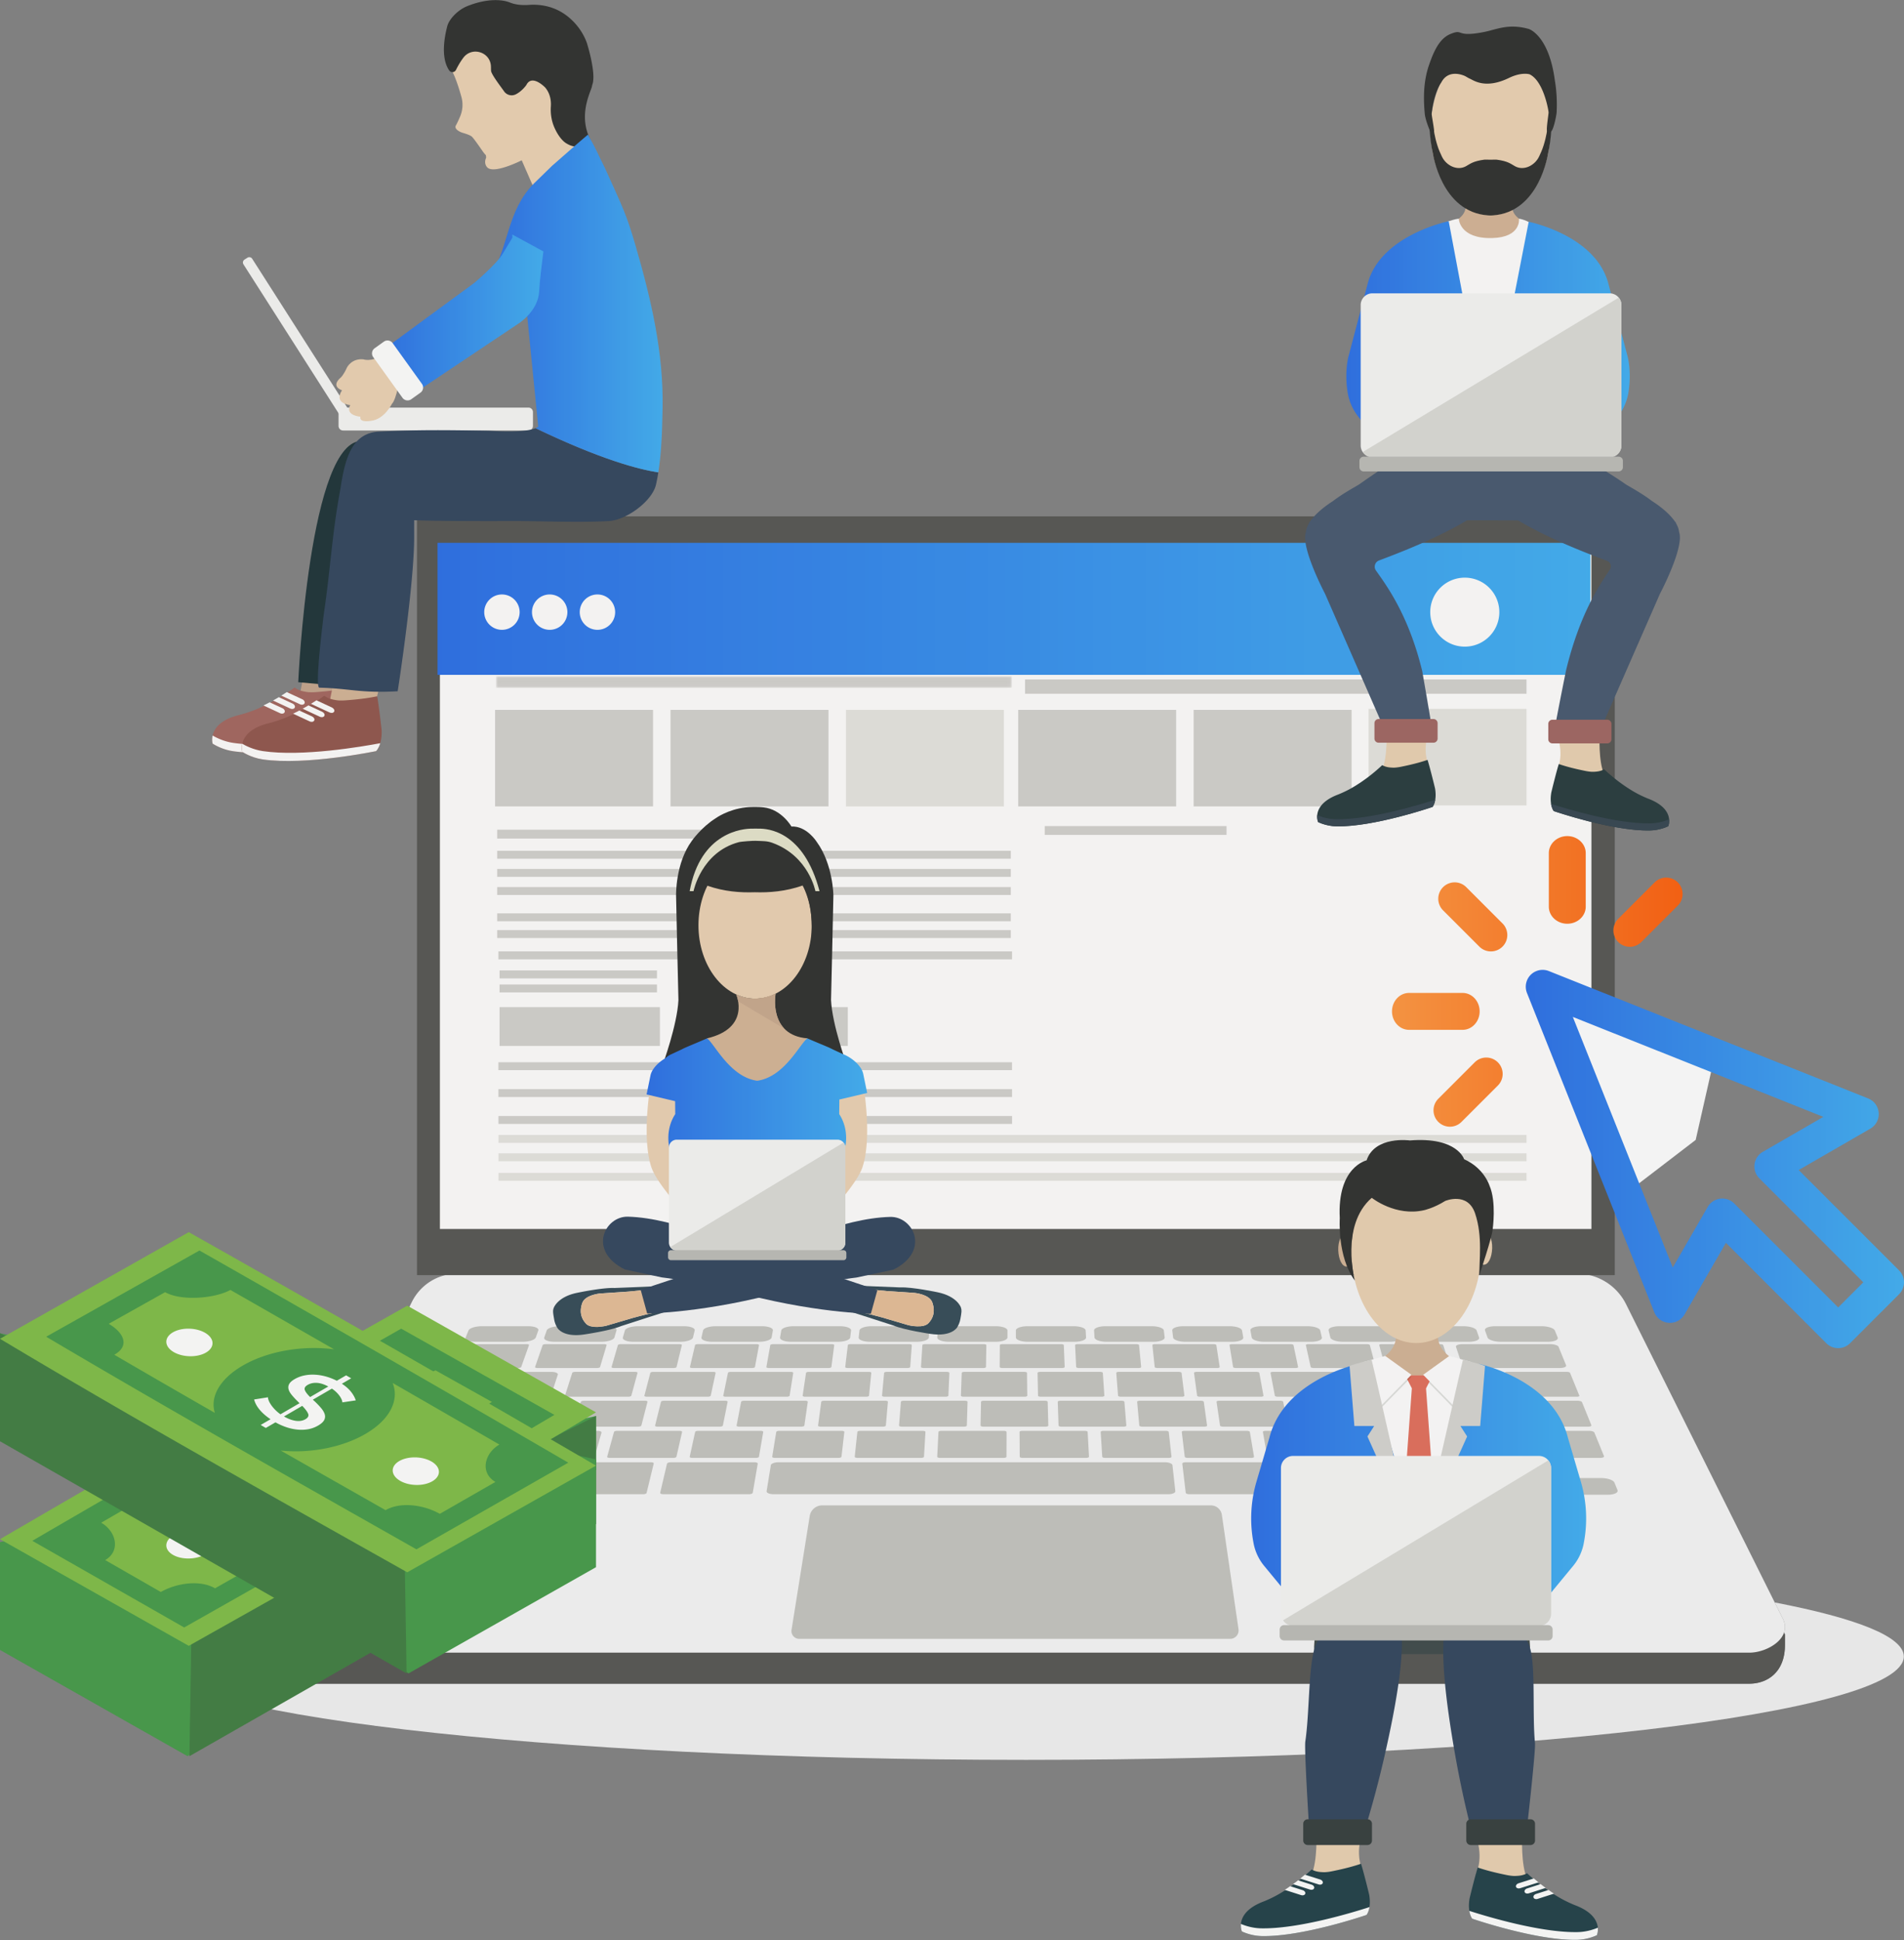 <svg height="485" width="476" xmlns="http://www.w3.org/2000/svg"><rect width="100%" height="100%" fill="#808080" stroke="none"/><linearGradient id="b" x1="100%" x2="0%" y1="50%" y2="50%"><stop offset="0" stop-color="#3caef3"/><stop offset="1" stop-color="#266ce7"/></linearGradient><linearGradient id="c" x1="100%" x2="0%" y1="50%" y2="50%"><stop offset="0" stop-color="#fe5c07"/><stop offset="1" stop-color="#ff943a"/></linearGradient><mask id="a" fill="#fff"><path d="M.006.037h128.95v2.905H.007z" fill-rule="evenodd"/></mask><g fill="none" fill-rule="evenodd" opacity=".9"><path d="M256.514 439.921c-121.191 0-219.437-11.572-219.437-25.847 0-4.617 10.276-8.952 28.289-12.704l-1.878 3.792c-.421.736-.584 1.449-.544 2.125l-.038.071v5.493c.435 5.977 4.722 8.03 8.783 8.03h365.647c4.454 0 8.986-2.834 8.905-9.861v-2.423l-.234-.478c.388-1.117.323-2.376-.418-3.728l-1.903-3.816c20.466 3.93 32.267 8.552 32.267 13.499 0 14.275-98.246 25.847-219.439 25.847" fill="#f2f2f2"/><path d="M437.336 420.881H71.69c-4.06 0-8.348-2.053-8.783-8.03v-5.493l40.024-74.136a12.734 12.734 0 0 1 11.41-7.09h279.812c5.223 0 16.736 10.308 19.07 14.99l33.019 67.475v2.423c.081 7.027-4.451 9.861-8.905 9.861" fill="#52524f"/><path d="M437.37 413.12H71.72c-4.06 0-10.743-3.569-8.232-7.958l39.474-79.7a12.736 12.736 0 0 1 11.41-7.092h279.813a13.78 13.78 0 0 1 12.329 7.64l39.075 78.381c2.739 4.997-3.766 8.729-8.22 8.729" fill="#f6f6f6"/><path d="M104.25 318.756h299.438V129.084H104.251z" fill="#52524f"/><path d="M109.975 307.214h287.882V135.997H109.975z" fill="#fffefd"/><path d="M307.546 409.67H199.805a1.945 1.945 0 0 1-1.918-2.254l4.543-28.448a3.158 3.158 0 0 1 3.116-2.662h97.177a2.774 2.774 0 0 1 2.744 2.377l4.164 28.61a2.106 2.106 0 0 1-2.085 2.378M130.62 335.41h-11.69c-1.631 0-2.756-.482-2.515-1.076l.712-1.754c.239-.586 1.737-1.059 3.348-1.059h11.555c1.61 0 2.749.473 2.542 1.059l-.62 1.754c-.21.594-1.704 1.077-3.333 1.077m19.714 0h-11.69c-1.63 0-2.784-.483-2.577-1.077l.61-1.754c.202-.586 1.674-1.059 3.285-1.059h11.555c1.61 0 2.778.473 2.605 1.059l-.518 1.754c-.175.594-1.64 1.077-3.27 1.077m19.716 0h-11.69c-1.631 0-2.813-.483-2.642-1.077l.507-1.754c.17-.586 1.612-1.059 3.223-1.059h11.556c1.61 0 2.805.473 2.667 1.059l-.415 1.754c-.14.594-1.576 1.077-3.206 1.077m19.714 0h-11.69c-1.63 0-2.84-.483-2.704-1.077l.404-1.754c.135-.586 1.55-1.059 3.161-1.059h11.556c1.61 0 2.833.473 2.729 1.059l-.311 1.754c-.106.594-1.514 1.077-3.145 1.077m19.716 0h-11.69c-1.63 0-2.87-.483-2.768-1.077l.301-1.754c.1-.586 1.487-1.059 3.1-1.059h11.554c1.611 0 2.862.473 2.792 1.059l-.208 1.754c-.072.594-1.45 1.077-3.081 1.077m19.715 0h-11.69c-1.63 0-2.898-.483-2.83-1.077l.198-1.754c.066-.586 1.424-1.059 3.036-1.059h11.554c1.612 0 2.89.473 2.855 1.059l-.107 1.754c-.035.594-1.386 1.077-3.016 1.077m19.715 0h-11.69c-1.63 0-2.925-.483-2.894-1.077l.096-1.754c.03-.586 1.362-1.059 2.974-1.059h11.554c1.612 0 2.917.473 2.917 1.059l-.004 1.754c0 .594-1.323 1.077-2.953 1.077m19.715 0h-11.69c-1.631 0-2.954-.483-2.957-1.077l-.009-1.754c-.002-.586 1.302-1.059 2.914-1.059h11.554c1.612 0 2.945.473 2.978 1.059l.1 1.754c.035.594-1.26 1.077-2.89 1.077m19.716 0h-11.69c-1.631 0-2.984-.483-3.02-1.077l-.112-1.754c-.037-.586 1.239-1.059 2.85-1.059h11.555c1.612 0 2.973.473 3.04 1.059l.204 1.754c.068.594-1.198 1.077-2.827 1.077m19.714 0h-11.69c-1.63 0-3.01-.483-3.083-1.077l-.214-1.754c-.072-.586 1.177-1.059 2.788-1.059h11.555c1.611 0 3 .473 3.102 1.059l.307 1.754c.103.594-1.134 1.077-2.765 1.077m19.716 0h-11.69c-1.631 0-3.04-.483-3.148-1.077l-.316-1.754c-.106-.586 1.114-1.059 2.726-1.059h11.555c1.611 0 3.028.473 3.164 1.059l.41 1.754c.138.594-1.07 1.077-2.701 1.077m19.714 0h-11.69c-1.63 0-3.067-.483-3.21-1.077l-.42-1.754c-.139-.586 1.053-1.059 2.665-1.059h11.554c1.612 0 3.056.473 3.227 1.059l.513 1.754c.173.594-1.008 1.077-2.639 1.077m19.716 0h-11.69c-1.63 0-3.097-.483-3.274-1.077l-.522-1.754c-.175-.586.99-1.059 2.602-1.059h11.554c1.612 0 3.084.473 3.29 1.059l.615 1.754c.207.594-.945 1.077-2.575 1.077m19.715 0h-11.69c-1.63 0-3.124-.483-3.337-1.077l-.625-1.754c-.21-.586.928-1.059 2.54-1.059h11.554c1.612 0 3.111.473 3.352 1.059l.717 1.754c.244.594-.881 1.077-2.51 1.077m-257.375 6.555h-14.917c-.37 0-.626-.112-.57-.25l2.211-5.47c.055-.135.394-.244.76-.244h14.657c.365 0 .623.11.575.243l-1.952 5.471c-.05.138-.39.25-.763.25m27.541 7.177h-15.231c-.38 0-.649-.118-.603-.262l1.814-5.7c.044-.14.382-.253.755-.253h14.96c.372 0 .644.113.606.253l-1.543 5.7c-.04.144-.38.262-.758.262m2.49 7.484h-15.557c-.388 0-.663-.123-.618-.273l1.817-5.945c.044-.145.389-.264.769-.264h15.274c.38 0 .659.119.62.264l-1.533 5.945c-.039.15-.384.273-.772.273m8.758 7.81h-15.897c-.395 0-.681-.128-.638-.285l1.712-6.204c.042-.152.391-.275.78-.275h15.602c.389 0 .676.123.64.275l-1.417 6.204c-.036.157-.386.286-.782.286m-50.154 9.078h-16.201c-.431 0-.724-.143-.652-.319l2.977-7.365c.07-.168.466-.305.888-.305h15.855c.42 0 .715.137.655.305l-2.629 7.365c-.063.176-.462.319-.893.319m21.636 0h-16.201c-.431 0-.731-.143-.67-.319l2.552-7.365c.058-.168.447-.305.868-.305h15.856c.422 0 .723.137.672.305l-2.203 7.365c-.052.176-.443.319-.874.319m20.983 0h-16.202c-.43 0-.738-.143-.687-.319l2.139-7.365c.048-.168.43-.305.851-.305h15.856c.42 0 .73.137.689.305l-1.79 7.365c-.042.176-.425.319-.856.319m26.444 0h-21.378c-.492 0-.853-.163-.806-.364l1.702-7.277c.044-.192.471-.348.953-.348h20.92c.482 0 .846.156.813.348l-1.25 7.277c-.035.2-.462.364-.954.364m131.513 0h-21.378c-.492 0-.91-.163-.933-.364l-.858-7.277c-.023-.192.35-.348.831-.348h20.922c.48 0 .899.156.934.348l1.308 7.277c.036.2-.334.364-.826.364m21.644 0h-15.973c-.428 0-.802-.142-.835-.316l-1.403-7.37c-.032-.168.28-.303.7-.303h15.631c.42 0 .79.135.83.303l1.749 7.37c.042.174-.272.316-.7.316m-48.353 0H193.4c-1.034 0-1.817-.342-1.749-.762l1.058-6.494c.066-.405.939-.733 1.952-.733h96.537c1.013 0 1.87.328 1.914.733l.72 6.494c.048.42-.753.762-1.788.762m-103.068-9.078h-15.898c-.395 0-.689-.129-.654-.286l1.362-6.204c.033-.152.375-.275.764-.275h15.602c.388 0 .682.123.657.275l-1.068 6.204c-.027.157-.37.286-.765.286m20.643 0h-15.897c-.396 0-.696-.129-.67-.286l1.01-6.204c.024-.152.36-.275.749-.275h15.601c.39 0 .69.123.673.275l-.716 6.204c-.019.157-.354.286-.75.286m20.644 0h-15.898c-.395 0-.703-.129-.686-.286l.66-6.204c.016-.152.344-.275.733-.275h15.601c.39 0 .697.123.688.275l-.365 6.204c-.009.157-.338.286-.733.286m20.643 0H235.01c-.397 0-.71-.129-.703-.286l.308-6.204c.007-.152.329-.275.718-.275h15.601c.389 0 .703.123.703.275l-.014 6.204c0 .157-.322.286-.717.286m20.644 0h-15.897c-.396 0-.718-.129-.72-.286l-.041-6.204c-.001-.152.313-.275.702-.275h15.6c.39 0 .711.123.719.275l.338 6.204c.009.157-.306.286-.701.286m20.643 0h-15.896c-.397 0-.726-.129-.735-.286l-.394-6.204c-.01-.152.297-.275.686-.275h15.602c.389 0 .717.123.734.275l.688 6.204c.018.157-.289.286-.685.286m20.643 0H296.94c-.396 0-.732-.129-.751-.286l-.745-6.204c-.018-.152.282-.275.671-.275h15.602c.389 0 .724.123.75.275l1.04 6.204c.025.157-.274.286-.67.286m20.643 0h-15.896c-.397 0-.74-.129-.768-.286l-1.096-6.204c-.026-.152.267-.275.656-.275h15.601c.39 0 .731.123.766.275l1.39 6.204c.036.157-.257.286-.653.286m26.055 9.201h-12.39c-1.574 0-2.979-.52-3.136-1.16l-.458-1.86c-.154-.631.984-1.14 2.54-1.14h12.253c1.557 0 2.97.509 3.156 1.14l.547 1.86c.188.64-.937 1.16-2.512 1.16m21.23 0h-12.39c-1.575 0-3.01-.52-3.203-1.16l-.562-1.86c-.19-.631.918-1.14 2.476-1.14h12.251c1.558 0 3 .509 3.22 1.14l.653 1.86c.225.64-.87 1.16-2.446 1.16m-1.597-4.658H366.93c-1.556 0-2.97-.507-3.158-1.131l-.55-1.814c-.185-.617.912-1.114 2.451-1.114h12.1c1.539 0 2.96.497 3.176 1.114l.637 1.814c.218.624-.865 1.131-2.42 1.131m22.827 4.658h-12.39c-1.575 0-3.039-.52-3.268-1.16l-.668-1.86c-.226-.631.853-1.14 2.411-1.14h12.251c1.558 0 3.029.509 3.286 1.14l.758 1.86c.26.64-.805 1.16-2.38 1.16M179.96 356.628h-15.556c-.387 0-.67-.123-.634-.273l1.477-5.945c.037-.145.374-.264.755-.264h15.273c.38 0 .665.119.636.264l-1.194 5.945c-.03.15-.37.273-.757.273m20.39 0h-15.558c-.386 0-.677-.123-.648-.273l1.138-5.945c.026-.145.358-.264.738-.264h15.275c.38 0 .67.119.65.264l-.855 5.945c-.021.15-.353.273-.74.273m20.388 0h-15.556c-.388 0-.686-.123-.665-.273l.798-5.945c.019-.145.343-.264.724-.264h15.274c.381 0 .679.119.666.264l-.516 5.945c-.013.15-.337.273-.725.273m20.264 0h-15.556c-.387 0-.693-.123-.681-.273l.461-5.945c.012-.145.33-.264.71-.264h15.273c.381 0 .685.119.681.264l-.178 5.945c-.005.15-.323.273-.71.273m20.389 0h-15.557c-.388 0-.699-.123-.695-.273l.12-5.945c.003-.145.315-.264.695-.264h15.274c.38 0 .692.119.696.264l.161 5.945c.004.15-.306.273-.694.273m19.516 0H265.35c-.387 0-.705-.123-.71-.273l-.204-5.945c-.005-.145.299-.264.679-.264h15.275c.38 0 .698.119.71.264l.486 5.945c.013.15-.293.273-.679.273m20.201 0h-15.557c-.386 0-.711-.123-.725-.273l-.54-5.945c-.013-.145.284-.264.664-.264h15.275c.38 0 .705.119.726.264l.82 5.945c.022.15-.275.273-.663.273m20.201 0h-15.555c-.388 0-.72-.123-.743-.273l-.875-5.945c-.022-.145.27-.264.65-.264h15.274c.38 0 .712.119.74.264l1.159 5.945c.029.15-.262.273-.65.273m20.078 0H325.83c-.387 0-.725-.123-.756-.273l-1.211-5.945c-.03-.145.255-.264.635-.264h15.275c.38 0 .718.119.755.264l1.492 5.945c.038.15-.245.273-.633.273m20.077 0h-15.556c-.388 0-.733-.123-.773-.273l-1.544-5.945c-.038-.145.24-.264.62-.264h15.274c.381 0 .726.119.77.264l1.826 5.945c.047.15-.23.273-.617.273m-7.544 7.81h-15.897c-.395 0-.746-.128-.783-.285l-1.443-6.204c-.035-.152.25-.275.64-.275h15.601c.389 0 .739.123.78.275l1.74 6.204c.044.157-.242.286-.638.286m43.114-7.811h-30.04c-.531 0-1.016-.169-1.082-.375l-1.827-5.745c-.064-.2.308-.362.83-.362h29.494c.522 0 1.012.162 1.093.362l2.341 5.745c.085.206-.278.375-.81.375m3.013 7.81h-41.164c-.626 0-1.192-.202-1.264-.45l-1.697-5.879c-.069-.24.374-.435.989-.435h40.4c.615 0 1.193.194 1.29.435l2.397 5.879c.101.248-.325.45-.951.45m-260.693-7.81h-30.36c-.535 0-.9-.169-.816-.378l2.32-5.74c.082-.2.574-.364 1.099-.364h29.81c.524 0 .9.163.836.365l-1.801 5.74c-.066.208-.553.377-1.087.377m8.077 7.81H105.67c-.632 0-1.06-.203-.96-.454l2.381-5.872c.098-.242.68-.438 1.299-.438h40.988c.62 0 1.066.196.998.438l-1.671 5.872c-.072.251-.641.455-1.273.455m29.511-15.295h-15.23c-.38 0-.656-.118-.619-.262l1.491-5.7c.036-.14.367-.253.74-.253h14.96c.373 0 .65.113.62.253l-1.22 5.7c-.03.144-.362.262-.742.262m19.738 0h-15.23c-.38 0-.663-.118-.634-.262l1.168-5.7c.03-.14.355-.253.727-.253h14.96c.372 0 .657.113.634.253l-.897 5.7c-.023.144-.348.262-.728.262m19.86 0h-15.23c-.38 0-.67-.118-.648-.262l.844-5.7c.021-.14.339-.253.713-.253h14.96c.372 0 .663.113.647.253l-.573 5.7c-.015.144-.334.262-.713.262m19.86 0H221.17c-.379 0-.676-.118-.662-.262l.52-5.7c.012-.14.325-.253.697-.253h14.96c.374 0 .67.113.663.253l-.249 5.7c-.006.144-.319.262-.699.262m19.739 0h-15.232c-.379 0-.682-.118-.677-.262l.2-5.7c.004-.14.31-.253.683-.253h14.96c.372 0 .676.113.677.253l.071 5.7c.003.144-.303.262-.682.262m19.29 0h-15.23c-.38 0-.69-.118-.693-.262l-.116-5.7c-.003-.14.297-.253.67-.253h14.96c.372 0 .682.113.69.253l.387 5.7c.01.144-.29.262-.668.262m20.021 0h-15.23c-.379 0-.695-.118-.706-.262l-.443-5.7c-.01-.14.282-.253.655-.253h14.96c.373 0 .69.113.706.253l.713 5.7c.018.144-.274.262-.655.262m19.78 0h-15.232c-.379 0-.701-.118-.72-.262l-.766-5.7c-.019-.14.268-.253.64-.253h14.962c.372 0 .694.113.72.253l1.035 5.7c.025.144-.26.262-.64.262m19.453 0h-15.23c-.38 0-.71-.118-.737-.262l-1.082-5.7c-.025-.14.254-.253.627-.253h14.96c.373 0 .7.113.735.253l1.351 5.7c.035.144-.245.262-.624.262m20.266 0h-15.23c-.379 0-.716-.118-.751-.262l-1.412-5.7c-.035-.14.24-.252.612-.252h14.96c.372 0 .708.112.748.252l1.683 5.7c.043.144-.23.262-.61.262m19.373 0h-15.232c-.379 0-.722-.118-.765-.262l-1.729-5.7c-.042-.14.227-.252.599-.252h14.96c.372 0 .714.112.763.252l1.998 5.7c.051.144-.216.262-.594.262m19.94 0h-15.23c-.38 0-.73-.118-.782-.262l-2.053-5.7c-.05-.14.211-.253.584-.253h14.96c.373 0 .721.113.779.253l2.323 5.7c.058.144-.2.262-.58.262m-244.987-7.177h-14.92c-.37 0-.633-.112-.584-.25l1.896-5.47c.047-.135.38-.244.745-.244h14.658c.365 0 .63.11.589.243l-1.637 5.471c-.042.138-.377.25-.748.25m19.134 0h-14.92c-.37 0-.639-.112-.598-.25l1.59-5.47c.04-.135.367-.244.732-.244h14.659c.364 0 .634.11.6.243l-1.33 5.471c-.034.138-.362.25-.733.25m19.611 0H173.1c-.371 0-.645-.112-.614-.25l1.279-5.47c.03-.135.352-.244.717-.244h14.658c.365 0 .64.11.616.243l-1.018 5.471c-.026.138-.348.25-.719.25m19.123 0h-14.919c-.37 0-.652-.112-.627-.25l.972-5.47c.024-.135.34-.244.704-.244h14.658c.365 0 .647.11.63.243l-.712 5.471c-.02.138-.335.25-.706.25m19.721 0h-14.918c-.372 0-.66-.112-.643-.25l.657-5.47c.017-.135.326-.244.69-.244h14.659c.366 0 .653.11.644.243l-.398 5.471c-.01.138-.32.25-.69.25m18.953 0h-14.919c-.37 0-.664-.112-.655-.25l.354-5.47c.01-.135.312-.244.678-.244h14.657c.366 0 .66.11.657.243l-.096 5.471c-.002.138-.305.25-.676.25m19.692 0h-14.92c-.37 0-.67-.112-.669-.25l.04-5.47c0-.135.297-.244.663-.244h14.657c.366 0 .666.11.671.243l.22 5.471c.005.138-.291.25-.662.25m19.132 0h-14.918c-.37 0-.677-.112-.685-.25l-.265-5.47c-.007-.135.284-.244.65-.244h14.657c.365 0 .672.11.684.243l.526 5.471c.013.138-.277.25-.649.25m19.652 0h-14.918c-.372 0-.685-.112-.699-.25l-.58-5.47c-.014-.135.27-.244.635-.244h14.658c.365 0 .678.11.7.243l.838 5.471c.022.138-.263.25-.634.25m19.611 0h-14.917c-.371 0-.692-.112-.714-.25l-.893-5.47c-.021-.135.257-.244.622-.244h14.658c.365 0 .684.11.712.243l1.153 5.471c.029.138-.25.25-.62.25m19.411 0H328.4c-.371 0-.698-.112-.729-.25l-1.202-5.47c-.03-.136.243-.244.608-.244h14.658c.365 0 .69.108.726.243l1.463 5.471c.036.138-.234.25-.607.25m18.656 0h-14.918c-.372 0-.704-.112-.742-.25l-1.501-5.47c-.037-.136.23-.244.595-.244h14.658c.365 0 .695.108.739.243l1.761 5.471c.045.138-.221.25-.592.25m27.962 0H367.62c-1.03 0-1.97-.311-2.098-.696l-1.52-4.593c-.123-.373.599-.675 1.613-.675h21.923c1.014 0 1.959.302 2.111.675l1.87 4.593c.156.385-.554.696-1.586.696m-254.196 7.177h-22.78c-1.053 0-1.777-.325-1.614-.725l1.934-4.787c.158-.389 1.124-.703 2.159-.703h22.374c1.036 0 1.77.314 1.644.703l-1.571 4.787c-.133.4-1.093.725-2.146.725" fill="#c3c3be"/><g><path d="M149 367.404L46.889 439 0 412.44v-26.95l149-31.525z" fill="#419945"/><path d="M149 380.961L47.357 439l.562-34.375L149 353.965z" fill="#3c7b3d"/><path d="M149 353.05c-33.56 20.097-67.713 39.186-101.812 58.37L0 384.757a7910.052 7910.052 0 0 1 101.812-58.371z" fill="#7dbc42"/><path d="M122.984 350.447c-3.893 2.277-5.277 5.577-1.408 7.737a3357.6 3357.6 0 0 1-25.144 14.542c1.303-4.047-1.292-8.649-7.28-12.009-6.37-3.574-15.024-4.89-22.53-3.883 8.642-4.954 17.288-9.904 25.936-14.851 3.869 2.16 12.368 2.829 16.309.557zm-82.78 47.51l-13.909-7.978c3.906-2.254 2.8-7.156-.995-9.342 8.894-5.143 17.794-10.276 26.698-15.403-1.717 4.287.633 9.206 6.918 12.811 5.909 3.39 13.97 4.844 21.06 4.088a31397.43 31397.43 0 0 1-26.212 14.902c-3.795-2.187-9.657-1.307-13.56.922zm-32.12-12.794l37.963 21.662c30.959-17.535 61.935-35.032 92.557-53.143l-38.31-21.55a10353.01 10353.01 0 0 0-92.21 53.031z" fill="#419945"/><path d="M76.189 373.559c.917-.124 1.906-.489 2.969-1.093l-4.56-2.65c-.752.763-1.241 1.412-1.467 1.947-.227.536-.002 1 .672 1.394.674.393 1.47.527 2.386.402zm-5.252-9.491c-.863.05-1.814.351-2.853.907l4.54 2.636c.732-.716 1.176-1.308 1.333-1.778.158-.468-.086-.89-.732-1.265-.661-.383-1.424-.55-2.288-.5zm-9.72 4.375c.207-.677.588-1.376 1.144-2.098.556-.72 1.33-1.408 2.324-2.064l-2.326-1.352 1.266-.744 2.327 1.352a14.901 14.901 0 0 1 2.678-1.049 12.634 12.634 0 0 1 2.759-.462c.927-.051 1.822.012 2.683.188.862.176 1.67.482 2.424.918.647.374 1.088.757 1.322 1.149.234.391.31.81.224 1.254s-.33.925-.735 1.441a18.08 18.08 0 0 1-1.584 1.723c-.067.074-.142.15-.225.225s-.159.151-.226.227l4.77 2.77c.528-.38.988-.777 1.382-1.187.393-.41.719-.808.976-1.191.258-.384.451-.739.579-1.065s.187-.595.183-.807l3.466.549c-.235.891-.702 1.754-1.405 2.586-.701.833-1.604 1.617-2.705 2.352l2.465 1.432c-.511.3-.768.45-1.28.748l-2.417-1.405c-.85.48-1.735.877-2.655 1.191-.92.315-1.846.52-2.776.618a9.85 9.85 0 0 1-2.723-.085 7.577 7.577 0 0 1-2.542-.942c-.735-.429-1.225-.871-1.468-1.328a1.864 1.864 0 0 1-.161-1.423c.136-.492.437-1.017.9-1.577a19.363 19.363 0 0 1 1.716-1.785l.373-.326-4.767-2.771c-.44.295-.828.606-1.16.936s-.604.651-.817.964a4.669 4.669 0 0 0-.481.875c-.109.269-.159.492-.153.667l-3.355-.504zm-9.667 15.202c2.2 1.316 2.09 3.506-.227 4.88-2.317 1.377-5.959 1.42-8.151.106-2.193-1.313-2.109-3.489.202-4.867 2.311-1.379 5.978-1.435 8.176-.12m48.248-27.16c2.218 1.302 5.887 1.224 8.179-.169 2.29-1.393 2.34-3.568.126-4.867-2.214-1.298-5.859-1.23-8.154.158-2.296 1.39-2.37 3.576-.151 4.879" fill="#fffffe"/><path d="M0 346.72l102.112 71.596L149 391.756v-26.95L0 333.28z" fill="#419945"/><path d="M0 360.277l101.643 58.039-.563-34.376L0 333.28z" fill="#3c7b3d"/><path d="M0 334.664c33.56 20.096 67.713 39.186 101.812 58.371L149 366.37A7909.994 7909.994 0 0 0 47.188 308c-15.73 8.887-31.46 17.776-47.188 26.664" fill="#7dbc42"/><path d="M41.288 323.006c3.941 2.272 12.44 1.602 16.31-.558 8.647 4.947 17.293 9.898 25.937 14.852-7.508-1.007-16.163.309-22.531 3.883-5.989 3.36-8.584 7.961-7.281 12.008-8.4-4.813-16.785-9.656-25.144-14.541 3.87-2.161 2.486-5.46-1.408-7.738zM96.391 377.5c-8.739-4.963-17.477-9.93-26.212-14.902 7.09.757 15.152-.698 21.06-4.087 6.285-3.606 8.635-8.525 6.918-12.811 8.904 5.126 17.804 10.26 26.698 15.403-3.795 2.186-4.901 7.088-.995 9.341-5.564 3.19-8.345 4.786-13.908 7.978-3.904-2.228-9.766-3.109-13.56-.922zM49.86 312.596l-38.31 21.552c30.622 18.11 61.598 35.607 92.557 53.141l37.963-21.66a10318.461 10318.461 0 0 0-92.21-53.033z" fill="#419945"/><path d="M76.352 354.77c.674-.392.899-.857.673-1.392-.226-.536-.715-1.185-1.468-1.949l-4.56 2.65c1.063.605 2.053.97 2.97 1.094.916.125 1.711-.009 2.385-.403zm.578-8.587c-.646.374-.89.795-.732 1.265.157.468.601 1.062 1.334 1.778l4.539-2.637c-1.039-.555-1.99-.858-2.853-.907-.864-.05-1.627.117-2.288.5zm8.653 4.378c.006-.176-.044-.398-.153-.668a4.692 4.692 0 0 0-.481-.874 6.562 6.562 0 0 0-.817-.963 7.755 7.755 0 0 0-1.16-.937l-4.767 2.77.373.327a19.51 19.51 0 0 1 1.716 1.786c.463.559.764 1.084.9 1.575.137.492.083.968-.16 1.425-.244.456-.734.899-1.469 1.328a7.59 7.59 0 0 1-2.542.942 9.884 9.884 0 0 1-2.723.084 12.548 12.548 0 0 1-2.776-.618 15.757 15.757 0 0 1-2.655-1.191l-2.418 1.406-1.279-.75 2.465-1.43c-1.101-.736-2.004-1.52-2.705-2.352-.702-.834-1.17-1.695-1.405-2.587l3.466-.55c-.004.213.056.482.183.808.129.326.32.68.579 1.065.257.383.583.782.977 1.191.393.41.853.806 1.382 1.187l4.769-2.77a3.013 3.013 0 0 0-.226-.227 2.97 2.97 0 0 1-.225-.226 17.925 17.925 0 0 1-1.584-1.722c-.404-.516-.65-.997-.735-1.44a1.734 1.734 0 0 1 .224-1.255c.234-.392.675-.774 1.322-1.149a8.013 8.013 0 0 1 2.424-.918 10.493 10.493 0 0 1 2.683-.188c.926.05 1.846.205 2.76.463.912.257 1.803.606 2.677 1.048l2.327-1.352 1.266.744-2.326 1.353c.994.654 1.768 1.343 2.325 2.064.555.72.936 1.42 1.143 2.098-1.341.2-2.012.301-3.355.503zm14.177 14.698c-2.198 1.316-2.09 3.505.228 4.881 2.317 1.376 5.959 1.418 8.151.106 2.193-1.314 2.109-3.49-.202-4.868s-5.978-1.435-8.177-.12m-48.247-27.16c-2.218 1.302-5.887 1.224-8.178-.17-2.292-1.391-2.34-3.567-.127-4.866 2.214-1.299 5.859-1.23 8.154.159 2.296 1.389 2.37 3.575.151 4.877" fill="#fffffe"/></g><path d="M.006 2.942h128.95V.037H.007z" fill="#d2d0cc" mask="url(#a)" transform="translate(124 169)"/><g><path d="M256.262 173.415h125.365v-3.568H256.262zm-132.49 28.168h39.49V177.45h-39.49zm43.86 0h39.491V177.45h-39.491z" fill="#d2d0cc"/><path d="M211.492 201.583h39.493V177.45h-39.493zm130.644-.25h39.491V177.2h-39.491z" fill="#e5e4df"/><g fill="#d2d0cc"><path d="M254.547 201.583h39.493V177.45h-39.493zm43.862 0H337.9V177.45H298.41zm-174.116 8.032h53.62v-2.209h-53.62zm0 5.042H252.7v-1.983H124.293zm0 4.532H252.7v-1.982H124.293zm0 4.533H252.7v-1.983H124.293zm136.889-15.013h45.45v-2.21h-45.45zm-136.889 21.585H252.7v-1.983H124.293zm0 4.191H252.7v-1.982H124.293zm.306 33.029h128.406v-1.983H124.6zm.006 6.718h128.406v-1.983H124.605zm.006 6.718h128.406v-1.982H124.61z"/></g><path d="M124.624 285.686h257.003v-1.983H124.624zm0 4.6h257.003v-1.983H124.624zm0 4.883h257.003v-1.983H124.624z" fill="#e5e4df"/><path d="M124.605 239.81h128.406v-1.982H124.605zm.284 4.76h39.35v-1.984h-39.35zm0 3.512h39.35V246.1h-39.35zm0 13.37h40.087v-9.688H124.89zm46.974 0h40.088v-9.688h-40.088z" fill="#d2d0cc"/><path d="M382.394 409.566s-5.115-3.21-7.076-3.21h-39.606c-1.96 0-7.075 3.21-7.075 3.21 0 1.957-.672 3.905 1.288 3.905h51.18c1.96 0 1.289-1.948 1.289-3.905" fill="#3b4646"/><path d="M370.55 345.532l-6.08-5.197c-5.075-2.35-4.965-6.005-4.965-6.005h-10.517s.149 3.623-4.926 5.973l-4.255 5.211 14.722-.22 16.02.238" fill="#d3b293"/><path d="M380.55 459.038s-.378 6.971 1.234 10.628L369 468.388s2.008-3.792-.01-9.35zm-51.471-.942s.378 6.971-1.232 10.628l12.782-1.277s-2.009-3.793.01-9.35h-11.56" fill="#ead0b0"/><path d="M330.145 467.959c-.906-.073-1.69-.311-2.22-.644a45.95 45.95 0 0 1-1.374 1.239 50.595 50.595 0 0 1-1.244 1.046c-.014.014-.028.02-.042.034-.158.13-.322.262-.493.398-.035.021-.072.056-.107.084-.365.288-.75.583-1.15.87-.085.063-.171.124-.256.186-.15.11-.307.22-.464.33-.114.082-.228.163-.35.246-.327.226-.663.458-1.012.67-.163.116-.341.226-.512.335a30.2 30.2 0 0 1-4.286 2.262c-.262.115-.525.23-.8.33-5.29 2.025-5.758 4.97-5.595 6.476.066.613.235.988.235.988s2.14 1.1 4.933 1.158c10.239.222 26.212-5.279 26.212-5.279s1.145-1.363.758-4.504a12.67 12.67 0 0 0-.062-.451c-.031-.212-1.497-6.157-2.064-7.847-1.32.454-3.417 1.106-7.21 1.873-.34.07-.65.121-.932.16-.19.023-.375.041-.543.059-.338.03-.641.03-.902.013l-.027-.002h-.107a.056.056 0 0 0-.034-.01z" fill="#1c3c44"/><path d="M315.23 482.032c-2.322-.05-4.235-.774-4.998-1.103a4.6 4.6 0 0 0 .008.892c.065.613.235.988.235.988s2.152 1.1 4.948 1.159c10.235.219 26.211-5.282 26.211-5.282s.51-.615.732-1.963c-4.16 1.345-17.834 5.508-27.136 5.31m15.456-11.319c-.104.336-.572.496-1.034.346l-4.597-1.46a53.23 53.23 0 0 0 1.171-.983l3.815 1.214c.462.149.758.541.645.883m-2.15 1.275c-.103.343-.571.503-1.033.355l-4.24-1.358c.4-.287.784-.582 1.149-.87.034-.028.071-.063.107-.084l3.372 1.081c.47.15.757.542.645.876m-2.227 1.387c-.106.343-.565.503-1.034.353l-4.095-1.312c.349-.21.685-.443 1.012-.67.122-.082.235-.163.35-.246l3.135 1c.462.148.75.54.632.875" fill="#fffffe"/><path d="M379.543 468.9c.907-.072 1.691-.31 2.22-.644.38.359.844.78 1.374 1.24.022.021.042.041.071.063.358.309.751.64 1.173.983.014.013.028.02.042.034.158.13.323.262.494.398.035.021.071.056.107.084a30.757 30.757 0 0 0 1.405 1.056c.15.109.307.22.465.329.114.082.227.164.348.246.329.227.664.46 1.012.67.165.118.342.226.513.336a30.062 30.062 0 0 0 4.287 2.262c.262.114.524.229.8.33 5.288 2.025 5.758 4.97 5.595 6.476-.066.613-.235.988-.235.988s-2.14 1.1-4.935 1.157c-10.238.223-26.21-5.278-26.21-5.278s-1.145-1.364-.759-4.504c.02-.149.038-.296.062-.451.032-.213 1.496-6.156 2.065-7.847 1.318.453 3.416 1.105 7.21 1.873.339.07.648.12.931.159.19.024.374.042.544.06.338.029.64.03.9.012h.029l.105-.002c.014-.008.02-.008.036-.009l.351-.02" fill="#1c3c44"/><path d="M394.458 482.974c2.322-.05 4.235-.774 4.997-1.103.028.323.022.637-.006.892-.066.613-.235.988-.235.988s-2.152 1.1-4.95 1.159c-10.233.218-26.21-5.282-26.21-5.282s-.51-.616-.732-1.963c4.16 1.345 17.835 5.507 27.136 5.31m-15.456-11.319c.105.336.572.496 1.034.347l4.598-1.461a53.437 53.437 0 0 1-1.172-.983l-3.814 1.214c-.462.149-.758.541-.646.883m2.15 1.275c.104.343.572.503 1.033.355l4.241-1.358c-.4-.287-.785-.582-1.15-.87-.035-.028-.07-.063-.106-.084l-3.373 1.081c-.469.149-.758.542-.646.876m2.228 1.387c.106.343.566.503 1.035.353l4.094-1.312a18.66 18.66 0 0 1-1.012-.67 15.155 15.155 0 0 1-.35-.246l-3.136.999c-.46.149-.75.54-.631.876" fill="#fffffe"/><path d="M367.896 344.62l-14.223 40.027-14.21-39.986 14.23-.516z" fill="#fffefe"/><path d="M367.04 342.531l-.279-.237c.107.014.217.026.33.034l-.05.203m-1.934-1.652l-.637-.544a12.231 12.231 0 0 1-1.407-.761l.086-.055 1.634.386z" fill="#e2e0dc"/><path d="M367.091 342.328a5.249 5.249 0 0 1-.33-.034l-1.654-1.415-.324-.974 2.75.65z" fill="#adaeaa"/><path d="M366.531 344.575l-8.762-.294c-.074-.263-.365-.453-.812-.453h-.54l6.646-4.254c.418.264.885.52 1.407.761l2.291 1.959.28.237z" fill="#bb9e85"/><path d="M364.278 352.885l-7.064-7.208.497-.965a.581.581 0 0 0 .058-.43l8.762.293-1.372 5.498z" fill="#dfe0dd"/><path d="M356.501 347.061c-.074.144-.387.25-.705.25h-2.116c-.318 0-.631-.106-.705-.25l-1.21-2.349c-.236-.457.086-.884.754-.884h4.438c.668 0 .99.427.754.884z" fill="#e26b58"/><path d="M360.27 398.897h-11.076l3.77-51.884h3.537z" fill="#e26b58"/><path d="M342.214 370.387l-3.22-10.947c-3.68-14.664-22.247-18.489-22.247-18.489l-4.074 7.484-11.009 35.13-11.008-35.13-4.074-7.484s-18.568 3.825-22.247 18.49l-3.221 10.946a32.607 32.607 0 0 0-.76 15.182l.029.161a12.534 12.534 0 0 0 2.654 5.695l6.693 8.114 6.895-5.742-5.801-8.091s.028-4.206.878-6.55l8.245-10.726-.827 25.054-2.322 10.464s-.323 2.75 1.727 3.402l23.097.279v.001l.042-.001.042.001v-.001l23.097-.279c2.051-.652 1.726-3.402 1.726-3.402l-2.321-10.464-.828-25.054 8.246 10.727c.85 2.343.879 6.549.879 6.549l-5.801 8.09 6.894 5.743 6.694-8.114a12.519 12.519 0 0 0 2.683-5.856 32.59 32.59 0 0 0-.761-15.182" fill="url(#b)" transform="translate(53)"/><path d="M355.792 343.657l8.63 8.803 3.213-12.028-5.304-1.482z" fill="#fffefe"/><path d="M370.046 356.471h-4.938l1.674 2.61-11.009 24.449 8.933-39.236 1.03-4.392s4.112.978 5.518 1.55l-1.208 15.02" fill="#d5d4cf"/><path d="M341.751 343.132l-.197-.791h.844zm1.697-2.078l-.265-.988 2.234-.528.01.03c-.408.255-.861.501-1.365.735z" fill="#e2e0dc"/><path d="M342.398 342.34h-.844l-.446-1.785 2.075-.49.265.99zm3.03-2.76l-.01-.037.094-.024.007.005-.09.057" fill="#adaeaa"/><path d="M342.109 344.565l-.358-1.433 2.31-2.829a12.551 12.551 0 0 0 1.438-.78l6.762 4.328c-.269.053-.453.189-.53.366z" fill="#bb9e85"/><path d="M344.884 352.353l-1.228-3.918-1.074-1.973-.473-1.897 9.621-.348a.57.57 0 0 0 .034.495l.21.407z" fill="#dfe0dd"/><path d="M351.975 345.119l-.21-.407a.57.57 0 0 1-.035-.495c.078-.177.262-.313.53-.366l.59.376z" fill="#c8604e"/><path d="M344.22 353.03l-1.638-6.568 1.074 1.973 1.228 3.918z" fill="#4f6081"/><path d="M352.85 343.657l-8.63 8.803-3.213-12.028 5.304-1.482z" fill="#fffefe"/><path d="M338.596 356.471h4.939l-1.674 2.61 11.007 24.449-8.932-39.236-1.03-4.392s-4.112.978-5.517 1.55l1.207 15.02" fill="#d5d4cf"/><path d="M341.316 457.043l-14.129-1.552s-1.138-18.297-.858-20.172c1.05-7.036.777-18.647 2.384-23.515 1.607-4.867 7.595-6.674 7.595-6.674s7.494-5.076 11.813-2.115c1.2.822 5.702 2.949-2.309 37.327a264.99 264.99 0 0 1-4.496 16.7m26.358-.179l14.193-1.032s2.066-18.238 1.881-20.122c-.694-7.067.17-18.659-1.19-23.58-1.358-4.922-7.248-6.947-7.248-6.947s-7.231-5.346-11.695-2.544c-1.24.778-5.847 2.739.412 37.377a262.565 262.565 0 0 0 3.647 16.848" fill="#2d415a"/><path d="M341.87 461.209h-14.936a1.126 1.126 0 0 1-1.124-1.122v-4.193c0-.618.505-1.122 1.124-1.122h14.937c.619 0 1.124.504 1.124 1.122v4.193c0 .617-.505 1.122-1.124 1.122m25.827 0h14.936c.619 0 1.126-.505 1.126-1.122v-4.193c0-.618-.507-1.122-1.126-1.122h-14.936c-.618 0-1.125.504-1.125 1.122v4.193c0 .617.507 1.122 1.125 1.122" fill="#313a39"/><path d="M338.281 312.254c.08 2.305-.392 4.313-1.584 4.353-1.192.042-2.055-1.798-2.136-4.102-.078-2.303.837-4.206 2.028-4.247 1.193-.04 1.612 1.692 1.692 3.996" fill="#d3b293"/><path d="M369.323 311.792c-.08 2.304.392 4.312 1.583 4.353 1.193.04 2.056-1.799 2.136-4.103s-.835-4.206-2.028-4.246c-1.192-.042-1.611 1.691-1.691 3.996" fill="#e9cfb0"/><path d="M370.266 312.754c0 12.69-7.253 22.976-16.203 22.976-8.949 0-16.203-10.287-16.203-22.976 0-12.69 7.254-22.977 16.203-22.977 8.95 0 16.203 10.288 16.203 22.977" fill="#ead0b0"/><path d="M338.708 320.105S335 306.323 342.94 299.42c0 0 5.917 4.759 13.116 3.086 0 0 2.379-.51 5.247-2.305 0 0 5.621-2.38 7.468 3.118 1.969 5.858.968 11.817 1.088 15.378 0 0 3.188-9.502 3.307-11.398 0 0 .989-6.89-.803-10.947 0 0-1.314-4.345-6.332-6.575 0 0-1.717-5.644-13.565-4.695 0 0-8.75-1.226-10.817 4.974 0 0-7.394 1.618-6.704 14.458 0 0-.659 9.687 3.763 15.591" fill="#2a2b29"/><path d="M384.727 406.37h-61.452a3.037 3.037 0 0 1-3.04-3.036v-36.357a3.037 3.037 0 0 1 3.04-3.034h61.452a3.037 3.037 0 0 1 3.039 3.034v36.357a3.037 3.037 0 0 1-3.039 3.035" fill="#f6f6f4"/><path d="M320.779 405.037a3.048 3.048 0 0 0 2.54 1.382h61.451c1.68 0 3.01-1.384 3.01-3.06v-36.357a2.99 2.99 0 0 0-.698-1.945z" fill="#dadad5"/><path d="M387.063 406.24h-66.056c-.605 0-1.096.491-1.096 1.095v1.642c0 .605.491 1.095 1.096 1.095h66.056c.605 0 1.095-.49 1.095-1.095v-1.642c0-.604-.49-1.094-1.095-1.094" fill="#bbbbb6"/><path d="M113.96 31.378c.283-.51.647-1.251 1.094-2.32a7.416 7.416 0 0 0 .298-4.84c-.52-1.868-1.316-4.424-2.205-6.208 0 0-.892-4.878.8-9.87 0 0 10.862-13.508 23.795-3.008 0 0 12.57 9.863 2.821 25.266l-1.082 1.093 6.26-.562 1.971 4.508-13.588 13.083-3.696-8.448s-7.274 3.701-8.728 1.633c0 0-.818-.894-.16-2.276 0 0-.02-.238-.061-.62a8.186 8.186 0 0 1-.833-1.023c-.932-1.356-2.351-3.378-2.725-3.664-.373-.286-.98-.542-2.236-.917-.896-.267-2.18-1.011-1.726-1.827" fill="#ecd1b1"/><path d="M113.988 17.487a.976.976 0 0 1-1.675.131c-.711-1.015-2.317-3.997-.506-11.04.474-1.846 2.694-4.107 4.977-5.03 2.161-.874 5.582-1.888 8.966-1.38a8.926 8.926 0 0 1 1.889.521c.706.275 2.241.71 4.61.534 2.293-.169 4.595.181 6.705 1.091 3.185 1.373 6.317 4.419 7.755 8.398 0 0 2.458 7.722 1.357 10.5a.676.676 0 0 0-.05.219c-.07 1.125-3.743 7.189-.338 13.645.11.212-.09.47-.285.606-.838.584-3.223 1.876-5.97.05 0 0-1.54-.904-2.84-3.89-.719-1.652-.99-3.458-.87-5.256.084-1.275-.092-3.105-1.381-4.672a.556.556 0 0 0-.046-.05c-.306-.311-3.338-3.285-4.68-.65a.588.588 0 0 1-.053.086c-.186.257-1.216 1.612-2.66 2.304-1.02.49-2.254.141-2.89-.794-.572-.841-2.85-3.766-3.2-4.917-.08-.266-.04-.785-.076-1.392-.206-3.528-4.727-4.909-6.871-2.096-.597.784-1.229 1.79-1.868 3.082" fill="#2a2b29"/><path d="M76.107 166.387s-.536 7.411-2.728 11.056l13.668.362s-1.611-4.274 1.265-9.871z" fill="#c3a38a"/><path d="M75.926 172.835c-.947-.199-1.742-.556-2.257-.978a49.954 49.954 0 0 1-1.7 1.182c-.42.279-.88.575-1.37.881-.018.013-.033.018-.05.03-.184.117-.375.233-.574.354-.04.019-.084.05-.125.075-.423.254-.869.515-1.33.765l-.296.161c-.174.096-.353.191-.534.285-.131.073-.262.144-.402.214-.376.195-.762.396-1.158.573-.189.101-.391.192-.586.285a32.087 32.087 0 0 1-4.83 1.814c-.292.087-.585.172-.89.242-5.856 1.431-6.746 4.478-6.776 6.09-.013.656.116 1.074.116 1.074s2.112 1.448 5.054 1.883c10.78 1.605 28.384-2.066 28.384-2.066s1.392-1.287 1.405-4.654c.001-.16.001-.318-.004-.485-.005-.228-.755-6.701-1.128-8.562-1.452.303-3.754.71-7.863 1.013-.368.03-.701.041-1.006.044-.203 0-.4-.007-.58-.01a6.272 6.272 0 0 1-.955-.107l-.03-.006-.11-.015c-.013-.01-.02-.011-.035-.014z" fill="#a2635b"/><path d="M58.29 185.698c-2.446-.362-4.369-1.384-5.13-1.834a4.94 4.94 0 0 0-.112.943c-.013.656.116 1.075.116 1.075s2.124 1.45 5.07 1.886c10.776 1.6 28.384-2.07 28.384-2.07s.621-.582 1.036-1.974c-4.572.863-19.57 3.428-29.365 1.974m17.84-9.882c-.157.34-.672.448-1.14.228l-4.657-2.158c.49-.307.95-.603 1.37-.881l3.863 1.792c.468.22.728.672.564 1.02m-2.442 1.058c-.155.348-.67.455-1.138.235l-4.296-2c.46-.25.906-.51 1.33-.765.04-.026.084-.056.125-.074l3.415 1.592c.475.22.728.674.564 1.012m-2.538 1.166c-.158.348-.665.456-1.14.235l-4.147-1.934c.397-.176.783-.377 1.159-.573.14-.07.27-.14.402-.212l3.177 1.473c.467.22.72.672.549 1.01" fill="#fffefd"/><path d="M80.664 171.078l-6.105-.548s2.745-61.45 16.194-60.285c9.05.784.686 28.645.686 28.645z" fill="#182f33"/><path d="M85.769 101.884h46.336c.624 0 1.13.505 1.13 1.129v3.467a1.13 1.13 0 0 1-1.13 1.129H85.77a1.13 1.13 0 0 1-1.13-1.129v-3.467a1.13 1.13 0 0 1 1.13-1.129" fill="#f6f6f4"/><path d="M63.052 64.686l25.203 39.46a.858.858 0 0 1-.262 1.186l-.74.47a.86.86 0 0 1-1.186-.261L60.863 66.079a.858.858 0 0 1 .263-1.186l.738-.47a.861.861 0 0 1 1.188.263" fill="#f6f6f4"/><path d="M83.518 168.442s-.537 7.411-2.729 11.056l13.67.363s-1.613-4.275 1.263-9.872z" fill="#d3b293"/><path d="M83.338 174.89c-.947-.198-1.744-.556-2.257-.978a51.407 51.407 0 0 1-1.702 1.182c-.42.279-.879.575-1.37.881-.017.013-.033.018-.05.03-.184.118-.375.233-.574.354-.04.02-.083.05-.123.075-.424.255-.871.515-1.332.765l-.295.162c-.173.095-.354.19-.535.284a9.41 9.41 0 0 1-.402.214c-.376.195-.761.396-1.157.573-.189.102-.391.192-.587.285a31.982 31.982 0 0 1-4.83 1.815 14.63 14.63 0 0 1-.889.241c-5.856 1.431-6.747 4.478-6.777 6.09-.012.656.116 1.075.116 1.075s2.112 1.447 5.054 1.882c10.78 1.605 28.385-2.066 28.385-2.066s1.391-1.287 1.405-4.654c0-.16 0-.318-.005-.485-.005-.228-.753-6.7-1.126-8.562-1.453.303-3.756.711-7.864 1.013-.368.03-.702.041-1.005.044-.205 0-.401-.007-.582-.01a6.235 6.235 0 0 1-.954-.107l-.029-.005-.112-.016c-.013-.01-.02-.011-.035-.014z" fill="#8f5248"/><path d="M65.7 187.753c-2.445-.362-4.368-1.384-5.13-1.834-.072.338-.108.67-.112.943-.013.656.116 1.076.116 1.076s2.124 1.448 5.07 1.886c10.776 1.6 28.384-2.07 28.384-2.07s.623-.582 1.036-1.975c-4.572.863-19.57 3.428-29.364 1.974m17.839-9.882c-.156.341-.671.448-1.138.228l-4.66-2.158c.492-.306.952-.603 1.37-.88l3.865 1.791c.467.22.727.672.563 1.02m-2.44 1.058c-.157.348-.673.455-1.14.235l-4.296-2c.46-.25.907-.51 1.331-.765.041-.026.083-.056.124-.074l3.417 1.592c.474.22.726.674.563 1.012m-2.54 1.166c-.156.348-.664.456-1.138.235l-4.147-1.933c.396-.177.782-.378 1.158-.572.14-.071.27-.143.402-.214l3.177 1.475c.467.218.72.67.549 1.009" fill="#fffefd"/><path d="M85.075 122.37c1.148-7.604 2.766-14.165 9.76-14.49 9.971-.46 16.049-.392 27.172-.204 1.1.018 8.936.617 11.877-.637 16.242 7.788 25.724 10.29 30.695 11.048a46.23 46.23 0 0 1-.58 3.05c-.946 4.153-7.386 8.85-11.741 9.106-7.416.438-16.824 0-24.183 0-8.637.038-19.389 0-24.538-.204 0 1.668-.001 2.925.002 4.184.017 11.593-3.914 37.375-4.124 38.576-9.417.515-11.785-.693-19.573-.899-1.253-.033 1.099-18.388 1.236-19.318 1.509-10.276 1.99-19.593 3.997-30.212" fill="#2d415a"/><path d="M79.247 47.226c.753-.912.753-.912 5.769-5.777 3.783-3.286 6.134-5.421 8.97-7.796 2.64 4.76 1.908 3.687 4.285 8.427 4.484 9.955 5.318 11.407 7.617 19.319 3.904 13.442 7.024 26.733 6.758 40.728-.057 3.006-.131 6.268-.358 9.52-.153 2.18-.377 4.35-.709 6.44-4.97-.758-14.453-3.26-30.695-11.048.268-.114.501-.244.68-.391l-3.398-34.014c-1.015 1.28-2.345 2.804-3.75 4.392l-5.319-7.462c4.88-6.463 4.327-15.28 10.15-22.338" fill="url(#b)" transform="translate(53)"/><path d="M103.584 90.85l-3.66 3.742-5.188-4.97 3.856-4.06z" fill="#ecd1b1"/><path d="M95.533 88.826l4.425 5.622s-.8 5.267-1.97 6.5c0 0-1.926 3.899-5.228 4.24 0 0-3.026.59-2.655-1.024 0 0-3.913-.286-2.554-2.901 0 0-4.218-.336-2.058-3.704 0 0-2.964-.89-.287-3.205 0 0 .64-.515 1.561-2.538 0 0 1.158-2.278 4.054-1.99 0 0 1.988.72 4.712-1" fill="#ecd1b1"/><path d="M41.961 88.042L65.557 70.73s5.592-4.696 7.168-7.367c2.961-5.02 2.293-3.414 2.35-4.74l7.77 4.225c-.423 3.472-.915 7.202-1.046 9.919-.242 5.053-5.153 8.106-5.153 8.106L49.464 99.058z" fill="url(#b)" transform="translate(53)"/><path d="M98.161 85.767l7.321 10.186c.506.703.343 1.69-.361 2.195l-2.305 1.652a1.582 1.582 0 0 1-2.199-.361l-7.32-10.186a1.576 1.576 0 0 1 .36-2.194l2.306-1.653a1.582 1.582 0 0 1 2.198.361" fill="#fffffe"/><path d="M56.378 168.695h288.218v-33.001H56.378z" fill="url(#b)" transform="translate(53)"/><path d="M419.762 132.97s-.013-.947-.822-2.275l.048-.102-.224-.172c-.9-1.344-2.682-3.195-5.739-5.153-2.883-2.193-5.992-3.769-6.72-4.286-4.521-3.216-14.923-9.156-14.923-9.156h-37.94s-8.976 5.94-13.497 9.156c-.728.517-3.838 2.093-6.72 4.286-3.058 1.958-4.839 3.809-5.74 5.153-.145.11-.224.172-.224.172l.05.102c-.811 1.328-.823 2.276-.823 2.276-1.42 3.754 4.764 15.437 4.764 15.437l16.318 37.258c9.904 1.503 10.612-2.234 10.612-2.234-.251-2.128-2.616-15.633-2.616-15.633-3.373-13.955-8.892-21.381-11.58-25.19a1.656 1.656 0 0 1 .772-2.508c1.932-.727 3.962-1.51 5.946-2.312 6.929-2.796 12.148-5.385 16.073-7.738l12.761.04c-.005.053.053.084.162.095 3.898 2.317 9.05 4.86 15.845 7.603 2.08.84 4.208 1.66 6.223 2.415a1.453 1.453 0 0 1 .7 2.166c-2.451 3.688-7.515 10.955-10.953 25.193 0 0-2.749 13.562-3 15.69 0 0 .26 3.916 10.164 2.413l16.318-37.258s6.186-11.683 4.765-15.437" fill="#42546b"/><path d="M390.313 58.92l-7.655-2.822c-5.732-1.884-4.498-5.176-4.498-5.176h-11.878s1.233 3.292-4.5 5.176l-7.655 2.824 18.093 2.175 18.093-2.178" fill="#d4b394"/><path d="M361.81 55.422c.014 0 .026-.002.039-.003l3.348 17.259.024.119 2.708 13.96.952 22.579h5.879l1.351-21.74 6.21-32.024c-.705-.38-1.668-.773-2.576-.913 0 0 .648 4.663-6.695 4.85-8.248.211-8.355-4.85-8.355-4.85-1.015.104-1.978.49-2.925.763.014 0 .027-.002.04-.003z" fill="#fffefd"/><path d="M353.93 89.212l-4.796-18.169c-3.078-12.266-19.96-15.605-19.96-15.605l-10.163 52.14-9.836-52.278s-17.21 3.477-20.288 15.743l-4.795 18.169s-.992 3.712-.197 8.805a13.186 13.186 0 0 0 2.499 5.9l3.901 5.184 8.256-1.801-5.004-8.527s.021-3.518.733-5.477l4.268-10.293 1.664 16.453.73 12.428h36.138l.73-12.428 1.664-16.453 4.267 10.293c.712 1.959.735 5.477.735 5.477l-5.005 8.527 8.255 1.8 3.901-5.182a13.186 13.186 0 0 0 2.5-5.901c.795-5.093-.197-8.805-.197-8.805" fill="url(#b)" transform="translate(53)"/><path d="M387.598 32.497c0 11.785-6.704 21.337-14.973 21.337-8.27 0-14.973-9.552-14.973-21.337 0-11.784 6.704-21.337 14.973-21.337 8.27 0 14.973 9.553 14.973 21.337" fill="#ecd1b1"/><path d="M356.184 28.372c-.258-3.021-.508-7.625 1.108-12.224 1.023-2.917 2.406-6.429 5.261-7.622 3.54-1.479 1.08.927 8.461-.526 3.156-.622 6.09-2.202 11.198-.752 0 0 5.019 1.53 6.506 12.912l.007.05c.059.312.664 3.697.428 7.909-.042.736-.757 4.28-1.352 4.718-.918.673-.928-.133-1.013-.17-.306-.138.4-4.314.354-4.646-.265-1.908-1.617-7.935-4.734-9.44-.018-.008-1.956-.657-5.165.902-6.195 3.005-9.1.367-9.905.137-.055-.015-.994-.566-1.044-.59-.607-.292-4.161-1.759-5.933 1.513a.905.905 0 0 1-.062.101c-.235.332-1.814 2.596-2.391 7.752-.034.307.685 4.022.603 4.396-.001.005-.911.451-1.055-.132-.037-.151-1.136-2.687-1.272-4.288" fill="#2a2b29"/><path d="M386.74 32.509c.05.59-.638 3.66-1.405 5.37-.19.424-.364.817-.53 1.178-1.042 2.291-3.82 3.717-6.03 2.509-1.098-.602-1.738-1.279-4.677-1.664l-1.476.019-1.476-.02c-2.938.386-3.58 1.063-4.679 1.665-2.21 1.208-4.987-.218-6.03-2.51-.164-.36-.34-.753-.528-1.176-.766-1.71-1.455-4.782-1.407-5.371h-1.083c.134 1.986.38 4.01.8 5.82 0 0 2.109 14.717 13.795 15.51 0 0 .206.022.57.026h.076c.363-.004.57-.027.57-.027 11.685-.792 13.793-15.51 13.793-15.51.423-1.81.669-3.833.801-5.82h-1.083" fill="#2a2b29"/><path d="M399.911 183.834s-.347 6.403 1.133 9.76l-11.742-1.173s1.845-3.483-.009-8.587zm-53.292-1.039s.348 6.403-1.133 9.761l11.742-1.173s-1.844-3.484.009-8.588z" fill="#ead0b0"/><path d="M347.597 191.855c-.833-.068-1.552-.286-2.038-.593-.35.33-.777.716-1.263 1.14-.02.018-.038.037-.066.056a45.92 45.92 0 0 1-1.076.904c-.014.013-.027.019-.04.032-.145.12-.296.239-.453.365-.033.02-.066.05-.098.077a29.299 29.299 0 0 1-1.292.97c-.137.1-.281.2-.425.302-.106.075-.21.152-.322.227-.3.207-.608.421-.93.615-.15.108-.312.207-.469.307a27.485 27.485 0 0 1-3.937 2.078c-.24.107-.483.211-.736.304-4.859 1.86-5.29 4.565-5.14 5.948.06.564.217.909.217.909s1.966 1.01 4.532 1.062c9.405.205 24.076-4.848 24.076-4.848s1.051-1.254.698-4.137c-.018-.136-.035-.272-.058-.416-.029-.193-1.374-5.653-1.896-7.206-1.211.415-3.138 1.015-6.622 1.72a11.8 11.8 0 0 1-.857.145c-.175.023-.344.04-.498.055-.312.028-.59.03-.829.012h-.025l-.098-.002c-.012-.007-.018-.007-.032-.007l-.323-.02" fill="#223639"/><path d="M333.897 204.782c-2.132-.045-3.89-.71-4.59-1.015-.026.298-.02.586.006.82.06.563.216.909.216.909s1.976 1.01 4.546 1.064c9.401.2 24.076-4.853 24.076-4.853s.468-.564.672-1.802c-3.821 1.235-16.382 5.058-24.926 4.877" fill="#31414d"/><path d="M398.986 192.893c.832-.067 1.553-.286 2.039-.592.349.329.775.715 1.263 1.139a46.105 46.105 0 0 0 1.142.96c.012.013.025.02.038.032.145.12.296.24.454.365.032.02.065.05.098.077a30.4 30.4 0 0 0 1.056.8l.235.17c.138.1.281.201.427.303.104.075.208.15.32.226.3.207.61.422.93.615.15.108.314.207.47.308a27.417 27.417 0 0 0 3.938 2.078c.24.106.482.21.736.303 4.857 1.861 5.288 4.566 5.139 5.949-.061.564-.217.908-.217.908s-1.965 1.01-4.531 1.063c-9.405.204-24.078-4.849-24.078-4.849s-1.051-1.253-.696-4.137c.017-.136.034-.272.057-.416.03-.193 1.375-5.653 1.897-7.206 1.21.417 3.137 1.016 6.62 1.72a11.717 11.717 0 0 0 1.357.201c.31.027.588.029.828.011h.026l.096-.001c.013-.008.02-.008.032-.008z" fill="#223639"/><path d="M412.685 205.82c2.134-.045 3.89-.71 4.592-1.014.026.297.02.586-.006.82-.061.563-.217.908-.217.908s-1.977 1.01-4.545 1.064c-9.401.2-24.078-4.852-24.078-4.852s-.468-.565-.672-1.803c3.822 1.236 16.383 5.059 24.926 4.877" fill="#31414d"/><path d="M358.367 185.655h-13.72a1.036 1.036 0 0 1-1.032-1.032v-3.851c0-.567.465-1.032 1.032-1.032h13.72c.57 0 1.034.465 1.034 1.032v3.85c0 .568-.465 1.033-1.034 1.033m29.738.173h13.72c.568 0 1.034-.464 1.034-1.032v-3.851c0-.567-.466-1.031-1.033-1.031h-13.72c-.57 0-1.034.464-1.034 1.03v3.852c0 .568.464 1.032 1.033 1.032" fill="#9e635e"/><path d="M402.415 114.275h-59.31a2.932 2.932 0 0 1-2.935-2.93v-35.09a2.932 2.932 0 0 1 2.934-2.93h59.311a2.932 2.932 0 0 1 2.933 2.93v35.09a2.932 2.932 0 0 1-2.933 2.93" fill="#f6f6f4"/><path d="M340.695 112.99a2.941 2.941 0 0 0 2.451 1.333h59.311c1.62 0 2.904-1.336 2.904-2.953V76.28c0-.719-.245-1.37-.674-1.879z" fill="#dadad5"/><path d="M404.67 114.152h-63.756c-.583 0-1.057.472-1.057 1.056v1.585c0 .583.474 1.055 1.057 1.055h63.756c.584 0 1.057-.472 1.057-1.055v-1.585c0-.584-.473-1.056-1.057-1.056" fill="#bbbbb6"/><path d="M153.584 321.966l6.918-.279 6.754-.298-2.814.587s-3.827.616-7.457.899l-6.899.46s-3.881.32-4.542 2.456c0 0-.556 1.393-.25 2.83a4.55 4.55 0 0 0 1.023 2.038c1.21 1.774 5.213.751 5.213.751l6.63-1.952c3.505-.989 7.309-1.73 7.309-1.73l2.845-.423-6.441 2.053-6.587 2.127c-2.74 1.15-9.202 2.09-9.202 2.09-5.424.831-6.758-1.665-6.758-1.665-.275-.454-.66-1.25-.784-2.101-.312-1.734-.36-2.163-.115-2.856 0 0 .91-2.758 5.8-3.77 0 0 6.388-1.35 9.357-1.217" fill="#304753"/><path d="M150.086 323.335l6.899-.46c3.63-.283 7.464-.902 7.464-.902l4.088-.851 1.156 5.977-4.215.626s-3.809.743-7.313 1.733l-6.633 1.951s-4.004 1.024-5.214-.75c0 0-.77-.806-1.023-2.037-.307-1.438.25-2.83.25-2.83.66-2.137 4.541-2.457 4.541-2.457" fill="#e5bd95"/><path d="M225.058 321.82l-6.916-.279-6.755-.298 2.815.587s3.827.616 7.458.898l6.897.46s3.88.32 4.542 2.457c0 0 .557 1.393.25 2.83-.253 1.232-1.023 2.038-1.023 2.038-1.21 1.776-5.213.751-5.213.751l-6.63-1.952c-3.504-.989-7.31-1.731-7.31-1.731l-2.844-.422 6.442 2.053 6.585 2.127c2.741 1.152 9.203 2.09 9.203 2.09 5.425.83 6.76-1.665 6.76-1.665.274-.454.658-1.251.784-2.101.311-1.733.357-2.163.114-2.856 0 0-.91-2.757-5.8-3.769 0 0-6.389-1.352-9.359-1.218" fill="#304753"/><path d="M228.557 323.188l-6.897-.46c-3.63-.282-7.465-.9-7.465-.9l-4.088-.851-1.156 5.976 4.215.627s3.808.742 7.312 1.732l6.634 1.95s4.003 1.025 5.213-.749c0 0 .77-.806 1.024-2.037.306-1.438-.25-2.83-.25-2.83-.661-2.137-4.542-2.458-4.542-2.458" fill="#e5bd95"/><path d="M171.852 264.29h32.254v-42.894h-32.254z" fill="#2a2b29"/><path d="M202.938 231.295c0 10.126-6.34 18.335-14.162 18.335-7.821 0-14.162-8.209-14.162-18.335s6.34-18.335 14.162-18.335c7.821 0 14.162 8.21 14.162 18.335" fill="#ebd0b1"/><path d="M211.62 265.945s-3.547-9.7-3.864-15.948c0 0 .508-20.962.592-26.118 0 0-.052-7.838-4.207-13.49 0 0-2.493-3.965-6.285-3.782 0 0-2.44-4.285-6.96-4.785 0 0-.782-.102-2.213-.102-1.432 0-2.214.102-2.214.102-4.519.5-7.52 2.702-7.52 2.702-3.641 2.286-5.982 5.654-5.982 5.654-4.155 5.65-3.949 13.701-3.949 13.701.084 5.156.592 26.118.592 26.118-.317 6.248-3.865 15.948-3.865 15.948l-2.909 19.735c4 3.874 14.595.319 14.595.319 4.142-1.275 5.214-2.618 5.214-2.618-2.182-7.702-4.796-27.85-4.796-27.85-.702-8.766.056-11.89.056-11.89-2.793-3.058-3.365-8.44-3.365-8.44-.727-9.956 2.276-13.805 2.276-13.805 4.248 1.487 8.225 1.764 11.867 1.643 3.642.12 7.746-.2 11.994-1.687 0 0 2.874 3.893 2.149 13.849 0 0-.572 5.382-3.366 8.44 0 0 .759 3.124.057 11.89 0 0-2.616 20.148-4.796 27.85 0 0 1.15 1.263 5.213 2.618 0 0 10.596 3.555 14.594-.32l-2.907-19.734" fill="#2a2b29"/><path d="M185.074 259.197l-8.314.364-1.453 5.192 12.107 8.602 11.335-4.38 3.098-9.414z" fill="#d4b494"/><path d="M162.918 268.973c.209-1.16 2.377-1.557 4.845-.891 2.467.667 4.299 2.145 4.091 3.303a.958.958 0 0 1-.081.246s-6.322 6.246-.394 20.271c5.801 13.724 9.067 10.464 9.067 10.464l-8.797 1.46s-7.396-7.783-8.813-12.07c-2.668-8.078.083-22.435.083-22.435a1.102 1.102 0 0 1-.001-.348m52.624 0c-.21-1.16-2.378-1.557-4.845-.891-2.467.667-4.3 2.145-4.092 3.303a.958.958 0 0 0 .082.246s6.321 6.246.393 20.271c-5.8 13.724-9.066 10.464-9.066 10.464l8.796 1.46s7.396-7.783 8.812-12.07c2.67-8.078-.082-22.435-.082-22.435.017-.118.022-.235.002-.348" fill="#ebd0b1"/><path d="M153.854 302.463c0-3.56.488-7.12 1.038-9.998 2.18-1.638 3.64-4.608 3.64-8.004 0-2.261-.652-4.338-1.726-5.957.012-1.617.028-2.626.035-3.653l6.947-1.637-.982-4.779c-.425-2.013-2.857-4.118-5.24-5.005l-2.331-1.086c-.033-.018-.065-.037-.102-.055a18.95 18.95 0 0 0-1.402-.65c-1.23-.53-2.96-1.226-4.884-2.078-1.83 1.262-5.688 9.655-12.55 10.6-6.86-.945-10.707-9.338-12.537-10.6-1.924.852-3.642 1.547-4.873 2.077-.592.254-1.069.473-1.401.65-.037.019-.069.038-.102.056l-2.629 1.225a5.314 5.314 0 0 0-1.383.942c-1.823 1.058-3.408 2.703-3.744 4.292l-.982 4.778 7.134 1.683c.009.895.022 1.84.032 3.24-1.073 1.62-1.726 3.696-1.726 5.957 0 3.479 1.53 6.51 3.798 8.121.541 2.86 1.019 6.377 1.019 9.891 0 9.84.183 8.352-.033 8.847-1.056 2.153 3.059.72 1.898 5.89l29.929.64c-1.161-5.169 5.173-3.577 4.116-5.732-.215-.495-.96.185-.96-9.655" fill="url(#b)" transform="translate(53)"/><path d="M189.71 207.143c-.273.004-.542-.006-.827-.014h-.04c-.245.008-.54.018-.813.014-2.24-.034-12.925.815-15.614 15.63h.965s1.924-9.73 11.283-12.243c.739-.198 3.67-.375 4.182-.352 1.92.085 2.907.02 4.235.502 9.131 3.315 10.775 12.092 10.775 12.092h1.03c-3.95-15.058-12.939-15.663-15.177-15.629" fill="#e6e4cb"/><path d="M193.896 248.396s-2.47 1.233-5.153 1.233c-2.535 0-4.672-.998-4.672-.998s3.676 8.344-7.31 10.93l12.571 5.314 12.515-5.314c-9.847-.781-7.951-11.165-7.951-11.165" fill="#d4b494"/><path d="M184.538 250.308l11.588 6.868s-3.072-2.63-2.23-8.78c0 0-4.842 2.625-9.822.243 0 0 .304.698.464 1.669" fill="#c8a78b"/><path d="M156.176 317.32l9.268 1.998c2.677.276 13.367 2.152 17.689 3.367 19.726 5.544 34.58 5.72 34.58 5.72l1.625-5.891s-19.995-6.92-28.356-8.935c-7.398-1.782-21.62-9.098-33.988-9.442-5.76-.162-10.177 8.488-.818 13.182" fill="#2d415a"/><path d="M223.349 317.379l-9.271 1.979c-2.677.27-13.372 2.124-17.697 3.33-19.736 5.503-34.59 5.647-34.59 5.647l-1.615-5.894s20.01-6.878 28.375-8.875c7.402-1.768 21.64-9.053 34.009-9.372 5.759-.149 10.157 8.51.789 13.185" fill="#2d415a"/><path d="M209.351 312.595h-40.138a1.983 1.983 0 0 1-1.985-1.981v-23.747c0-1.096.889-1.983 1.985-1.983h40.138c1.096 0 1.985.887 1.985 1.983v23.747a1.983 1.983 0 0 1-1.985 1.981" fill="#f6f6f4"/><path d="M167.582 311.726c.355.539.966.902 1.66.902h40.137c1.096 0 1.966-.904 1.966-1.998v-23.748a1.95 1.95 0 0 0-.456-1.27z" fill="#dadad5"/><path d="M210.876 312.512h-43.145a.715.715 0 0 0-.715.715v1.072c0 .396.32.715.715.715h43.145a.714.714 0 0 0 .716-.715v-1.072a.715.715 0 0 0-.716-.715" fill="#bbbbb6"/><path d="M374.832 153.02c0 4.763-3.866 8.624-8.636 8.624s-8.636-3.861-8.636-8.624c0-4.762 3.866-8.622 8.636-8.622s8.636 3.86 8.636 8.622m-221.046 0c0 2.44-1.981 4.42-4.425 4.42a4.422 4.422 0 0 1-4.426-4.42c0-2.44 1.98-4.419 4.426-4.419a4.422 4.422 0 0 1 4.425 4.42m-23.875 0a4.422 4.422 0 0 1-4.426 4.418 4.423 4.423 0 0 1-4.426-4.419 4.423 4.423 0 0 1 4.426-4.419 4.423 4.423 0 0 1 4.426 4.42m11.938 0a4.422 4.422 0 0 1-4.426 4.418 4.423 4.423 0 0 1-4.426-4.419 4.423 4.423 0 0 1 4.426-4.419 4.423 4.423 0 0 1 4.426 4.42" fill="#fffefd"/></g><g><path d="M390.862 249.85l37.681 14.702-4.622 20.397-15.394 11.798-19.84-36.803z" fill="#fff"/><g fill-rule="nonzero"><path d="M126.765 108.562l-25.087-25.085 17.898-10.337a4.214 4.214 0 0 0-.546-7.566L39.22 33.742a4.215 4.215 0 0 0-5.478 5.476l31.83 79.81a4.216 4.216 0 0 0 7.568.547l10.336-17.895 25.086 25.085a4.213 4.213 0 0 0 5.962 0l12.241-12.242a4.215 4.215 0 0 0 0-5.96zm-15.222 9.262L85.554 91.835a4.216 4.216 0 0 0-6.631.873l-8.737 15.127-24.979-62.627 62.628 24.979-15.13 8.738a4.212 4.212 0 0 0-.873 6.63l25.99 25.99z" fill="url(#b)" transform="translate(348 209)"/><path d="M18.526 12.73a4.098 4.098 0 0 0-5.795 5.795l9.104 9.104c.8.8 1.849 1.2 2.897 1.2a4.098 4.098 0 0 0 2.897-6.994l-9.103-9.104zm3.384 31.09c0-2.548-1.908-4.613-4.261-4.613H4.261C1.908 39.207 0 41.272 0 43.82c0 2.547 1.908 4.612 4.26 4.612h13.39c2.353 0 4.26-2.065 4.26-4.612zm-1.228 12.73l-9.103 9.104a4.096 4.096 0 0 0 2.897 6.994c1.048 0 2.096-.4 2.896-1.2l9.104-9.104a4.097 4.097 0 0 0-5.794-5.794zM43.82 21.91c2.547 0 4.612-1.908 4.612-4.26V4.26c0-2.352-2.065-4.26-4.612-4.26-2.548 0-4.613 1.908-4.613 4.26v13.39c0 2.352 2.065 4.26 4.613 4.26zm15.628 5.766c1.05 0 2.097-.4 2.897-1.2l9.103-9.103a4.096 4.096 0 1 0-5.794-5.794l-9.103 9.103a4.097 4.097 0 0 0 2.897 6.994z" fill="url(#c)" transform="translate(348 209)"/></g></g></g></svg>